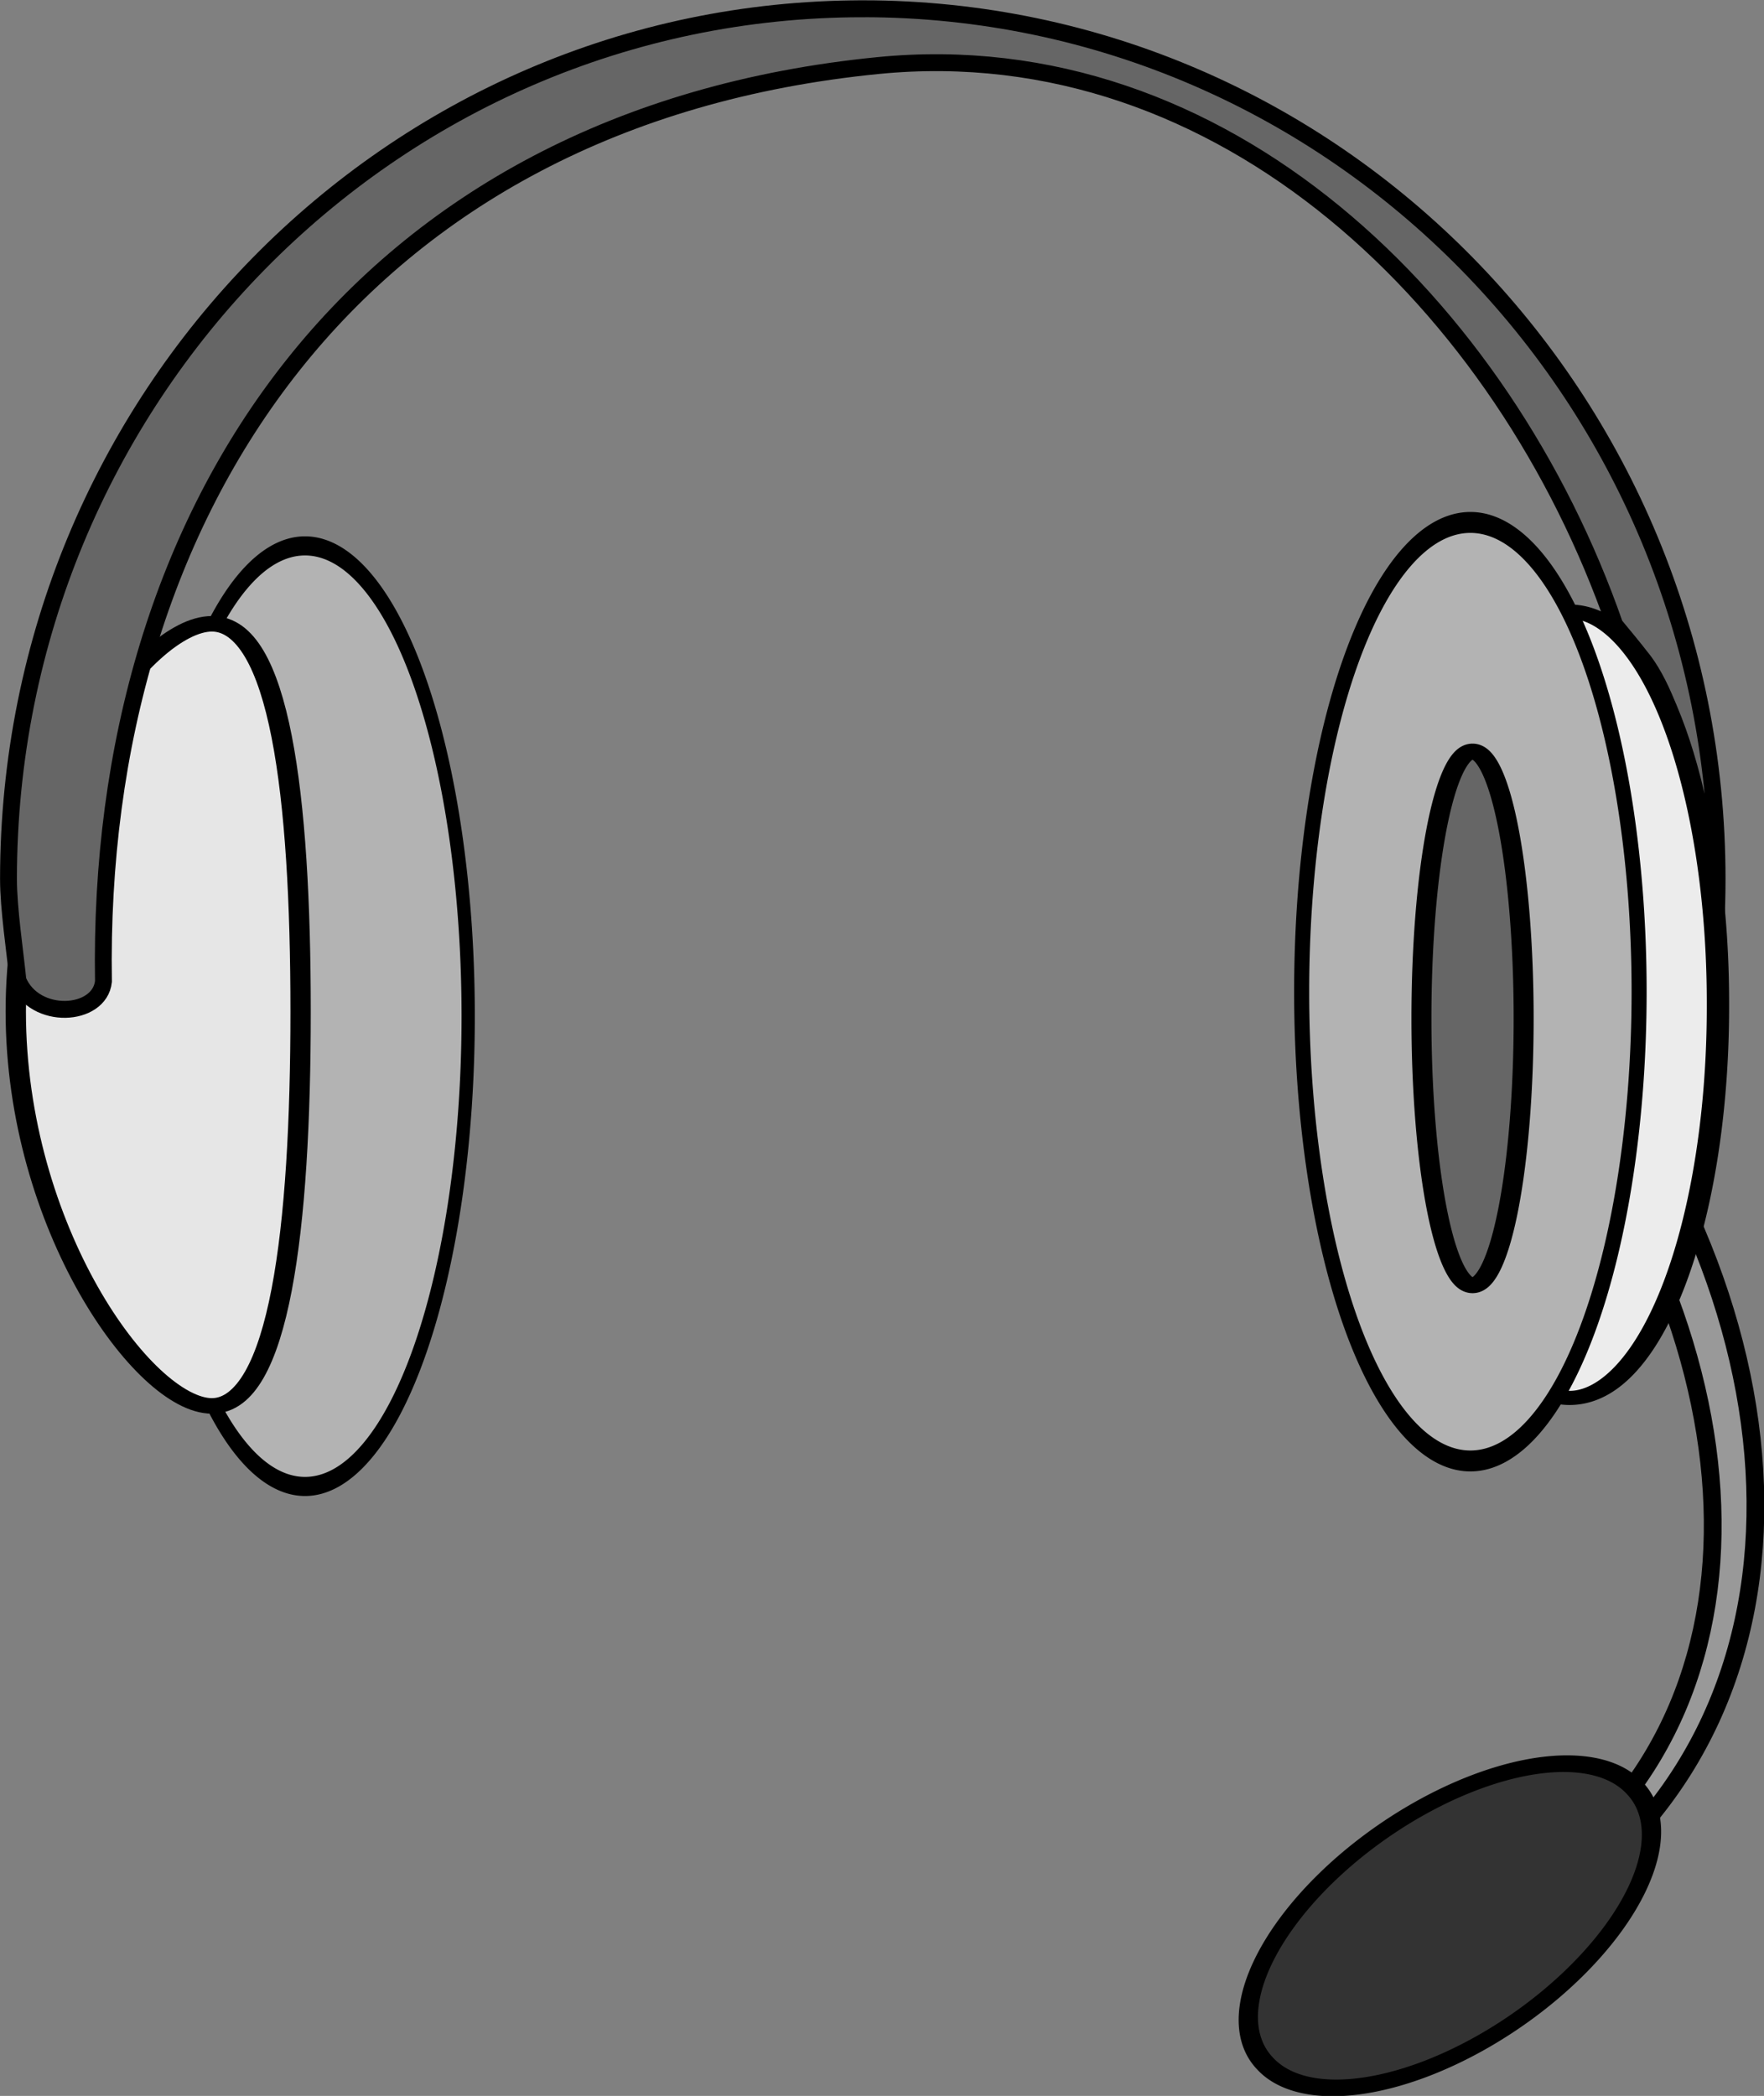 <svg xmlns="http://www.w3.org/2000/svg" viewBox="0 0 298.42 354.51"><rect x="0" y="0" width="298.42" height="354.51" fill="#808080" stroke="none"/><g stroke="#000"><path d="M441.44 334.28c68.955 59.445 91.392 147.02 50.648 198.11l5.438 4.547.33-.394c46.153-55.191 24.195-149.61-49-211.14l-7.416 8.868z" stroke-width="4" fill="#999" transform="matrix(.751 0 0 .752 -95.059 -95.95)"/><g stroke-width="3.555"><path d="M45.714 366.65a34.286 142.86 0 11-68.571 0 34.286 142.86 0 1168.571 0z" transform="matrix(.732 0 0 .463 257.167 .189)" stroke-width="5.162" fill="#ececec"/><path d="M165.71 366.65a85.714 171.43 0 11-171.43 0 85.714 171.43 0 11171.43 0z" transform="matrix(.333 0 0 .463 222.11 -2.02)" stroke-width="7.648" fill="#b3b3b3"/><path d="M398 356.87a9.091 60.104 0 11-18.183 0 9.091 60.104 0 1118.183 0z" transform="matrix(.951 0 0 .751 -120.739 -95.755)" fill="#666"/></g><path d="M165.71 366.65a85.714 171.43 0 11-171.43 0 85.714 171.43 0 11171.43 0z" transform="matrix(.322 0 0 .464 25.845 1.753)" stroke-width="6.968" fill="#b3b3b3"/><path d="M36.199 365.42c0 78.898-5.835 144.09-24.77 144.09s-54.743-65.188-54.743-144.09c0-78.898 35.808-141.63 54.743-141.63s24.77 62.731 24.77 141.63z" transform="matrix(.606 0 0 .463 28.916 1.896)" stroke-width="5.672" fill="#e6e6e6"/><path d="M320.93 129.57c-106.29 0-192.44 87.634-192.44 195.72 0 6.766 1.465 16.226 2.124 22.815 3.745 9.075 18.398 8.219 19.267.253-1.74-106.53 57.42-194.47 174.48-206.02 77.857-7.677 140.93 53.994 165.96 125.82.663.775 5.195 6.286 5.834 7.178.01.012.029.02.038.032 2.107 2.55 4.075 6.153 5.879 10.564.11.27.232.504.341.781.079.184.15.376.228.563 5.232 12.46 8.987 29.517 10.43 48.884.203-3.597.303-7.228.303-10.877 0-108.09-86.154-195.72-192.44-195.72h0z" stroke-width="3.799" fill="#666" transform="matrix(.751 0 0 .752 -95.059 -95.95)"/><path d="M294.29 598.08a41.429 25.714 0 11-82.857 0 41.429 25.714 0 1182.857 0z" transform="matrix(.755 -.562 .522 .558 -257.826 134.113)" stroke-width="3.555" fill="#333"/></g></svg>